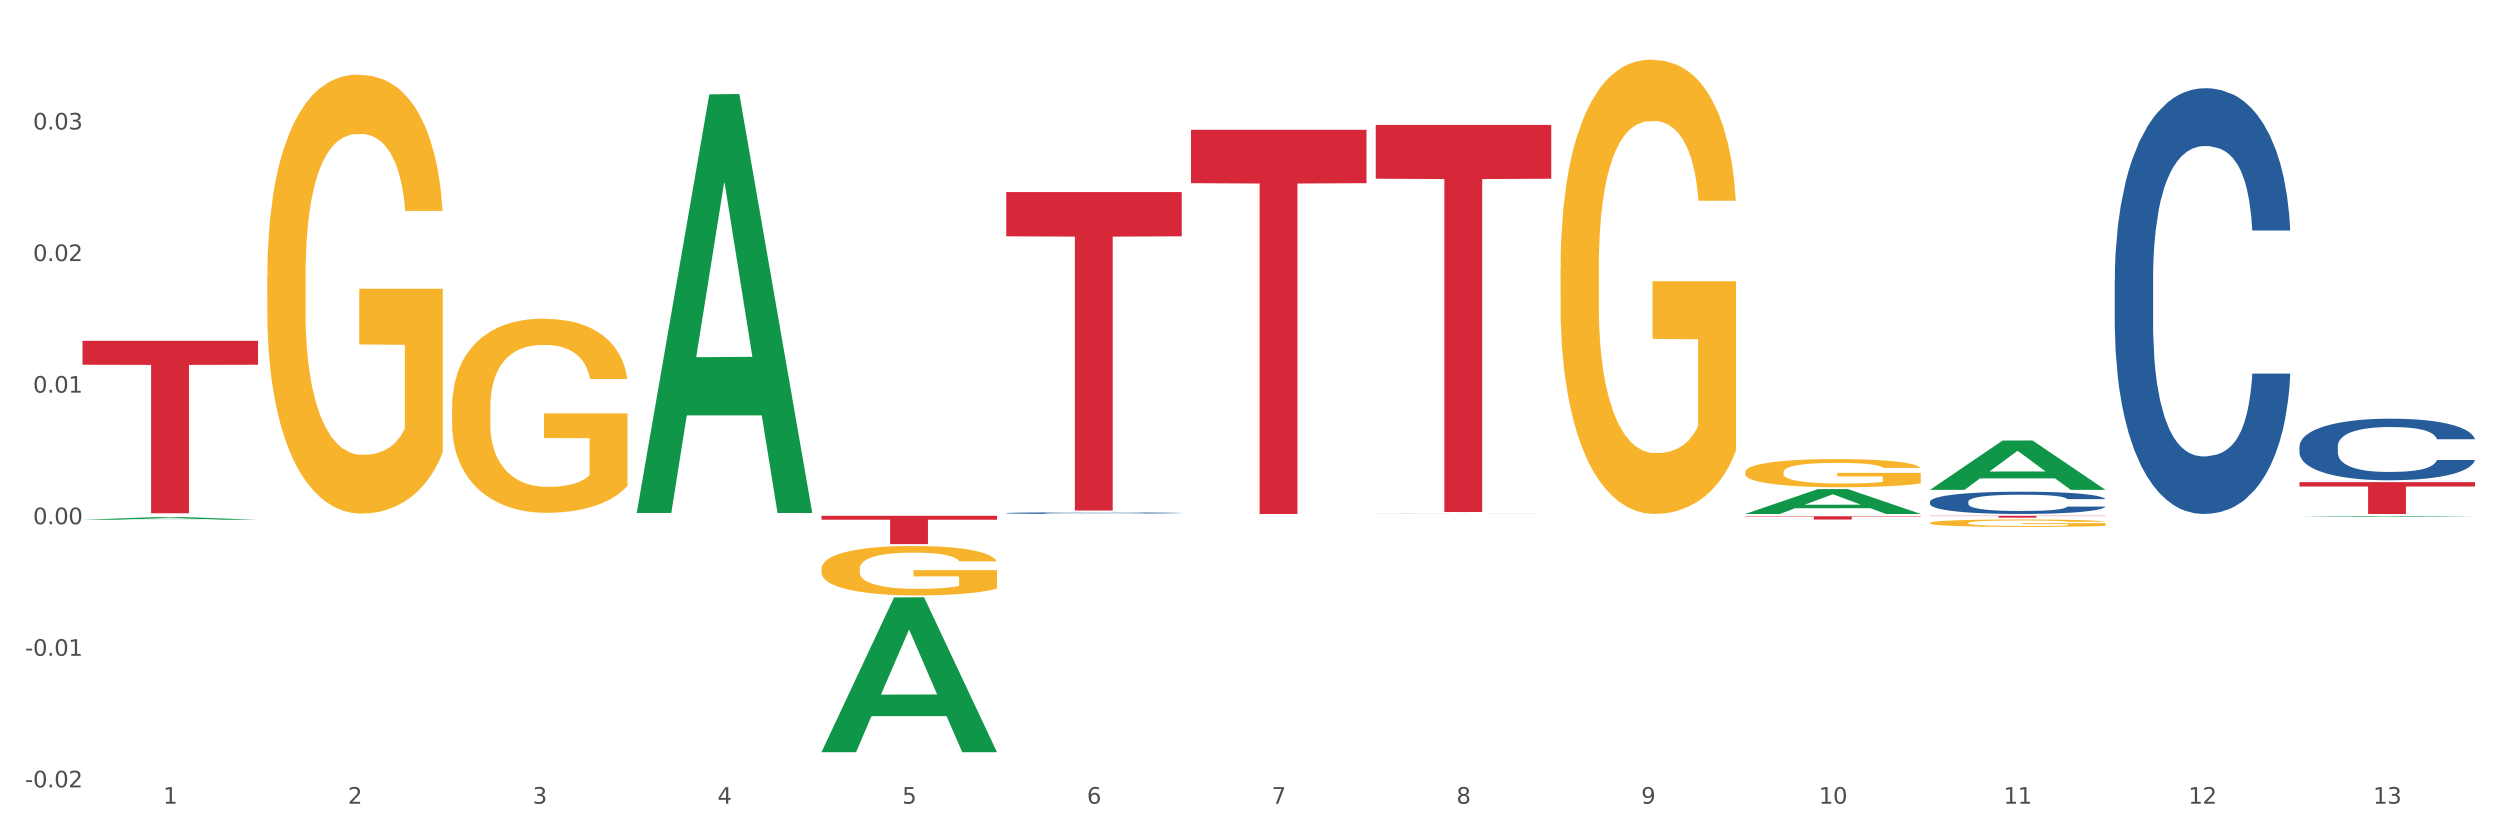 <?xml version="1.0" encoding="utf-8" standalone="no"?>
<!DOCTYPE svg PUBLIC "-//W3C//DTD SVG 1.1//EN"
  "http://www.w3.org/Graphics/SVG/1.1/DTD/svg11.dtd">
<svg xmlns:xlink="http://www.w3.org/1999/xlink" width="1080pt" height="360pt" viewBox="0 0 1080 360" xmlns="http://www.w3.org/2000/svg" version="1.1">
 <rect x="0" y="0" width="1080" height="360" fill="#333333" stroke="none"/>
 <defs>
  <style type="text/css">*{stroke-linejoin: round; stroke-linecap: butt}</style>
 </defs>
 <g id="figure_1">
  <g id="patch_1">
   <path d="M 0 360 
L 1080 360 
L 1080 0 
L 0 0 
z
" style="fill: #ffffff; stroke: #ffffff; stroke-linejoin: miter"/>
  </g>
  <g id="axes_1">
   <g id="matplotlib.axis_1">
    <g id="xtick_1">
     <g id="text_1">
      <!-- 1 -->
      <g style="fill: #4d4d4d" transform="translate(70.495 347.204) scale(0.096 -0.096)">
       <defs>
        <path id="DejaVuSans-31" d="M 794 531 
L 1825 531 
L 1825 4091 
L 703 3866 
L 703 4441 
L 1819 4666 
L 2450 4666 
L 2450 531 
L 3481 531 
L 3481 0 
L 794 0 
L 794 531 
z
" transform="scale(0.016)"/>
       </defs>
       <use xlink:href="#DejaVuSans-31"/>
      </g>
     </g>
    </g>
    <g id="xtick_2">
     <g id="text_2">
      <!-- 2 -->
      <g style="fill: #4d4d4d" transform="translate(150.307 347.204) scale(0.096 -0.096)">
       <defs>
        <path id="DejaVuSans-32" d="M 1228 531 
L 3431 531 
L 3431 0 
L 469 0 
L 469 531 
Q 828 903 1448 1529 
Q 2069 2156 2228 2338 
Q 2531 2678 2651 2914 
Q 2772 3150 2772 3378 
Q 2772 3750 2511 3984 
Q 2250 4219 1831 4219 
Q 1534 4219 1204 4116 
Q 875 4013 500 3803 
L 500 4441 
Q 881 4594 1212 4672 
Q 1544 4750 1819 4750 
Q 2544 4750 2975 4387 
Q 3406 4025 3406 3419 
Q 3406 3131 3298 2873 
Q 3191 2616 2906 2266 
Q 2828 2175 2409 1742 
Q 1991 1309 1228 531 
z
" transform="scale(0.016)"/>
       </defs>
       <use xlink:href="#DejaVuSans-32"/>
      </g>
     </g>
    </g>
    <g id="xtick_3">
     <g id="text_3">
      <!-- 3 -->
      <g style="fill: #4d4d4d" transform="translate(230.118 347.204) scale(0.096 -0.096)">
       <defs>
        <path id="DejaVuSans-33" d="M 2597 2516 
Q 3050 2419 3304 2112 
Q 3559 1806 3559 1356 
Q 3559 666 3084 287 
Q 2609 -91 1734 -91 
Q 1441 -91 1130 -33 
Q 819 25 488 141 
L 488 750 
Q 750 597 1062 519 
Q 1375 441 1716 441 
Q 2309 441 2620 675 
Q 2931 909 2931 1356 
Q 2931 1769 2642 2001 
Q 2353 2234 1838 2234 
L 1294 2234 
L 1294 2753 
L 1863 2753 
Q 2328 2753 2575 2939 
Q 2822 3125 2822 3475 
Q 2822 3834 2567 4026 
Q 2313 4219 1838 4219 
Q 1578 4219 1281 4162 
Q 984 4106 628 3988 
L 628 4550 
Q 988 4650 1302 4700 
Q 1616 4750 1894 4750 
Q 2613 4750 3031 4423 
Q 3450 4097 3450 3541 
Q 3450 3153 3228 2886 
Q 3006 2619 2597 2516 
z
" transform="scale(0.016)"/>
       </defs>
       <use xlink:href="#DejaVuSans-33"/>
      </g>
     </g>
    </g>
    <g id="xtick_4">
     <g id="text_4">
      <!-- 4 -->
      <g style="fill: #4d4d4d" transform="translate(309.93 347.204) scale(0.096 -0.096)">
       <defs>
        <path id="DejaVuSans-34" d="M 2419 4116 
L 825 1625 
L 2419 1625 
L 2419 4116 
z
M 2253 4666 
L 3047 4666 
L 3047 1625 
L 3713 1625 
L 3713 1100 
L 3047 1100 
L 3047 0 
L 2419 0 
L 2419 1100 
L 313 1100 
L 313 1709 
L 2253 4666 
z
" transform="scale(0.016)"/>
       </defs>
       <use xlink:href="#DejaVuSans-34"/>
      </g>
     </g>
    </g>
    <g id="xtick_5">
     <g id="text_5">
      <!-- 5 -->
      <g style="fill: #4d4d4d" transform="translate(389.742 347.204) scale(0.096 -0.096)">
       <defs>
        <path id="DejaVuSans-35" d="M 691 4666 
L 3169 4666 
L 3169 4134 
L 1269 4134 
L 1269 2991 
Q 1406 3038 1543 3061 
Q 1681 3084 1819 3084 
Q 2600 3084 3056 2656 
Q 3513 2228 3513 1497 
Q 3513 744 3044 326 
Q 2575 -91 1722 -91 
Q 1428 -91 1123 -41 
Q 819 9 494 109 
L 494 744 
Q 775 591 1075 516 
Q 1375 441 1709 441 
Q 2250 441 2565 725 
Q 2881 1009 2881 1497 
Q 2881 1984 2565 2268 
Q 2250 2553 1709 2553 
Q 1456 2553 1204 2497 
Q 953 2441 691 2322 
L 691 4666 
z
" transform="scale(0.016)"/>
       </defs>
       <use xlink:href="#DejaVuSans-35"/>
      </g>
     </g>
    </g>
    <g id="xtick_6">
     <g id="text_6">
      <!-- 6 -->
      <g style="fill: #4d4d4d" transform="translate(469.554 347.204) scale(0.096 -0.096)">
       <defs>
        <path id="DejaVuSans-36" d="M 2113 2584 
Q 1688 2584 1439 2293 
Q 1191 2003 1191 1497 
Q 1191 994 1439 701 
Q 1688 409 2113 409 
Q 2538 409 2786 701 
Q 3034 994 3034 1497 
Q 3034 2003 2786 2293 
Q 2538 2584 2113 2584 
z
M 3366 4563 
L 3366 3988 
Q 3128 4100 2886 4159 
Q 2644 4219 2406 4219 
Q 1781 4219 1451 3797 
Q 1122 3375 1075 2522 
Q 1259 2794 1537 2939 
Q 1816 3084 2150 3084 
Q 2853 3084 3261 2657 
Q 3669 2231 3669 1497 
Q 3669 778 3244 343 
Q 2819 -91 2113 -91 
Q 1303 -91 875 529 
Q 447 1150 447 2328 
Q 447 3434 972 4092 
Q 1497 4750 2381 4750 
Q 2619 4750 2861 4703 
Q 3103 4656 3366 4563 
z
" transform="scale(0.016)"/>
       </defs>
       <use xlink:href="#DejaVuSans-36"/>
      </g>
     </g>
    </g>
    <g id="xtick_7">
     <g id="text_7">
      <!-- 7 -->
      <g style="fill: #4d4d4d" transform="translate(549.365 347.204) scale(0.096 -0.096)">
       <defs>
        <path id="DejaVuSans-37" d="M 525 4666 
L 3525 4666 
L 3525 4397 
L 1831 0 
L 1172 0 
L 2766 4134 
L 525 4134 
L 525 4666 
z
" transform="scale(0.016)"/>
       </defs>
       <use xlink:href="#DejaVuSans-37"/>
      </g>
     </g>
    </g>
    <g id="xtick_8">
     <g id="text_8">
      <!-- 8 -->
      <g style="fill: #4d4d4d" transform="translate(629.177 347.204) scale(0.096 -0.096)">
       <defs>
        <path id="DejaVuSans-38" d="M 2034 2216 
Q 1584 2216 1326 1975 
Q 1069 1734 1069 1313 
Q 1069 891 1326 650 
Q 1584 409 2034 409 
Q 2484 409 2743 651 
Q 3003 894 3003 1313 
Q 3003 1734 2745 1975 
Q 2488 2216 2034 2216 
z
M 1403 2484 
Q 997 2584 770 2862 
Q 544 3141 544 3541 
Q 544 4100 942 4425 
Q 1341 4750 2034 4750 
Q 2731 4750 3128 4425 
Q 3525 4100 3525 3541 
Q 3525 3141 3298 2862 
Q 3072 2584 2669 2484 
Q 3125 2378 3379 2068 
Q 3634 1759 3634 1313 
Q 3634 634 3220 271 
Q 2806 -91 2034 -91 
Q 1263 -91 848 271 
Q 434 634 434 1313 
Q 434 1759 690 2068 
Q 947 2378 1403 2484 
z
M 1172 3481 
Q 1172 3119 1398 2916 
Q 1625 2713 2034 2713 
Q 2441 2713 2670 2916 
Q 2900 3119 2900 3481 
Q 2900 3844 2670 4047 
Q 2441 4250 2034 4250 
Q 1625 4250 1398 4047 
Q 1172 3844 1172 3481 
z
" transform="scale(0.016)"/>
       </defs>
       <use xlink:href="#DejaVuSans-38"/>
      </g>
     </g>
    </g>
    <g id="xtick_9">
     <g id="text_9">
      <!-- 9 -->
      <g style="fill: #4d4d4d" transform="translate(708.989 347.204) scale(0.096 -0.096)">
       <defs>
        <path id="DejaVuSans-39" d="M 703 97 
L 703 672 
Q 941 559 1184 500 
Q 1428 441 1663 441 
Q 2288 441 2617 861 
Q 2947 1281 2994 2138 
Q 2813 1869 2534 1725 
Q 2256 1581 1919 1581 
Q 1219 1581 811 2004 
Q 403 2428 403 3163 
Q 403 3881 828 4315 
Q 1253 4750 1959 4750 
Q 2769 4750 3195 4129 
Q 3622 3509 3622 2328 
Q 3622 1225 3098 567 
Q 2575 -91 1691 -91 
Q 1453 -91 1209 -44 
Q 966 3 703 97 
z
M 1959 2075 
Q 2384 2075 2632 2365 
Q 2881 2656 2881 3163 
Q 2881 3666 2632 3958 
Q 2384 4250 1959 4250 
Q 1534 4250 1286 3958 
Q 1038 3666 1038 3163 
Q 1038 2656 1286 2365 
Q 1534 2075 1959 2075 
z
" transform="scale(0.016)"/>
       </defs>
       <use xlink:href="#DejaVuSans-39"/>
      </g>
     </g>
    </g>
    <g id="xtick_10">
     <g id="text_10">
      <!-- 10 -->
      <g style="fill: #4d4d4d" transform="translate(785.746 347.204) scale(0.096 -0.096)">
       <defs>
        <path id="DejaVuSans-30" d="M 2034 4250 
Q 1547 4250 1301 3770 
Q 1056 3291 1056 2328 
Q 1056 1369 1301 889 
Q 1547 409 2034 409 
Q 2525 409 2770 889 
Q 3016 1369 3016 2328 
Q 3016 3291 2770 3770 
Q 2525 4250 2034 4250 
z
M 2034 4750 
Q 2819 4750 3233 4129 
Q 3647 3509 3647 2328 
Q 3647 1150 3233 529 
Q 2819 -91 2034 -91 
Q 1250 -91 836 529 
Q 422 1150 422 2328 
Q 422 3509 836 4129 
Q 1250 4750 2034 4750 
z
" transform="scale(0.016)"/>
       </defs>
       <use xlink:href="#DejaVuSans-31"/>
       <use xlink:href="#DejaVuSans-30" transform="translate(63.623 0)"/>
      </g>
     </g>
    </g>
    <g id="xtick_11">
     <g id="text_11">
      <!-- 11 -->
      <g style="fill: #4d4d4d" transform="translate(865.558 347.204) scale(0.096 -0.096)">
       <use xlink:href="#DejaVuSans-31"/>
       <use xlink:href="#DejaVuSans-31" transform="translate(63.623 0)"/>
      </g>
     </g>
    </g>
    <g id="xtick_12">
     <g id="text_12">
      <!-- 12 -->
      <g style="fill: #4d4d4d" transform="translate(945.37 347.204) scale(0.096 -0.096)">
       <use xlink:href="#DejaVuSans-31"/>
       <use xlink:href="#DejaVuSans-32" transform="translate(63.623 0)"/>
      </g>
     </g>
    </g>
    <g id="xtick_13">
     <g id="text_13">
      <!-- 13 -->
      <g style="fill: #4d4d4d" transform="translate(1025.181 347.204) scale(0.096 -0.096)">
       <use xlink:href="#DejaVuSans-31"/>
       <use xlink:href="#DejaVuSans-33" transform="translate(63.623 0)"/>
      </g>
     </g>
    </g>
    <g id="xtick_14"/>
    <g id="xtick_15"/>
    <g id="xtick_16"/>
    <g id="xtick_17"/>
    <g id="xtick_18"/>
    <g id="xtick_19"/>
    <g id="xtick_20"/>
    <g id="xtick_21"/>
    <g id="xtick_22"/>
    <g id="xtick_23"/>
    <g id="xtick_24"/>
    <g id="xtick_25"/>
   </g>
   <g id="matplotlib.axis_2">
    <g id="ytick_1">
     <g id="text_14">
      <!-- -0.02 -->
      <g style="fill: #4d4d4d" transform="translate(10.8 340.149) scale(0.096 -0.096)">
       <defs>
        <path id="DejaVuSans-2d" d="M 313 2009 
L 1997 2009 
L 1997 1497 
L 313 1497 
L 313 2009 
z
" transform="scale(0.016)"/>
        <path id="DejaVuSans-2e" d="M 684 794 
L 1344 794 
L 1344 0 
L 684 0 
L 684 794 
z
" transform="scale(0.016)"/>
       </defs>
       <use xlink:href="#DejaVuSans-2d"/>
       <use xlink:href="#DejaVuSans-30" transform="translate(36.084 0)"/>
       <use xlink:href="#DejaVuSans-2e" transform="translate(99.707 0)"/>
       <use xlink:href="#DejaVuSans-30" transform="translate(131.494 0)"/>
       <use xlink:href="#DejaVuSans-32" transform="translate(195.117 0)"/>
      </g>
     </g>
    </g>
    <g id="ytick_2">
     <g id="text_15">
      <!-- -0.01 -->
      <g style="fill: #4d4d4d" transform="translate(10.8 283.309) scale(0.096 -0.096)">
       <use xlink:href="#DejaVuSans-2d"/>
       <use xlink:href="#DejaVuSans-30" transform="translate(36.084 0)"/>
       <use xlink:href="#DejaVuSans-2e" transform="translate(99.707 0)"/>
       <use xlink:href="#DejaVuSans-30" transform="translate(131.494 0)"/>
       <use xlink:href="#DejaVuSans-31" transform="translate(195.117 0)"/>
      </g>
     </g>
    </g>
    <g id="ytick_3">
     <g id="text_16">
      <!-- 0.00 -->
      <g style="fill: #4d4d4d" transform="translate(14.264 226.469) scale(0.096 -0.096)">
       <use xlink:href="#DejaVuSans-30"/>
       <use xlink:href="#DejaVuSans-2e" transform="translate(63.623 0)"/>
       <use xlink:href="#DejaVuSans-30" transform="translate(95.41 0)"/>
       <use xlink:href="#DejaVuSans-30" transform="translate(159.033 0)"/>
      </g>
     </g>
    </g>
    <g id="ytick_4">
     <g id="text_17">
      <!-- 0.01 -->
      <g style="fill: #4d4d4d" transform="translate(14.264 169.629) scale(0.096 -0.096)">
       <use xlink:href="#DejaVuSans-30"/>
       <use xlink:href="#DejaVuSans-2e" transform="translate(63.623 0)"/>
       <use xlink:href="#DejaVuSans-30" transform="translate(95.41 0)"/>
       <use xlink:href="#DejaVuSans-31" transform="translate(159.033 0)"/>
      </g>
     </g>
    </g>
    <g id="ytick_5">
     <g id="text_18">
      <!-- 0.02 -->
      <g style="fill: #4d4d4d" transform="translate(14.264 112.789) scale(0.096 -0.096)">
       <use xlink:href="#DejaVuSans-30"/>
       <use xlink:href="#DejaVuSans-2e" transform="translate(63.623 0)"/>
       <use xlink:href="#DejaVuSans-30" transform="translate(95.41 0)"/>
       <use xlink:href="#DejaVuSans-32" transform="translate(159.033 0)"/>
      </g>
     </g>
    </g>
    <g id="ytick_6">
     <g id="text_19">
      <!-- 0.03 -->
      <g style="fill: #4d4d4d" transform="translate(14.264 55.949) scale(0.096 -0.096)">
       <use xlink:href="#DejaVuSans-30"/>
       <use xlink:href="#DejaVuSans-2e" transform="translate(63.623 0)"/>
       <use xlink:href="#DejaVuSans-30" transform="translate(95.41 0)"/>
       <use xlink:href="#DejaVuSans-33" transform="translate(159.033 0)"/>
      </g>
     </g>
    </g>
    <g id="ytick_7"/>
    <g id="ytick_8"/>
    <g id="ytick_9"/>
    <g id="ytick_10"/>
    <g id="ytick_11"/>
    <g id="ytick_12"/>
   </g>
   <g id="PolyCollection_1">
    <path d="M 35.639 224.535 
L 35.717 224.534 
L 66.983 223.4 
L 79.959 223.399 
L 111.46 224.537 
L 96.452 224.537 
L 89.651 224.272 
L 57.369 224.272 
L 57.134 224.276 
L 50.568 224.537 
L 35.639 224.537 
L 35.639 224.535 
L 61.433 224.114 
L 85.587 224.113 
L 73.627 223.641 
L 73.471 223.639 
L 73.315 223.642 
L 61.355 224.113 
L 61.433 224.114 
L 35.639 224.535 
z
" clip-path="url(#p8e527bc93d)" style="fill: #109648"/>
    <path d="M 594.32 221.997 
L 594.41 221.997 
L 594.41 221.995 
L 594.679 221.993 
L 595.665 221.988 
L 596.919 221.985 
L 599.07 221.981 
L 600.236 221.98 
L 601.759 221.978 
L 604.896 221.975 
L 608.481 221.973 
L 610.99 221.971 
L 612.872 221.97 
L 617.085 221.969 
L 619.504 221.968 
L 622.014 221.968 
L 624.165 221.967 
L 627.75 221.967 
L 630.618 221.967 
L 633.934 221.967 
L 636.712 221.967 
L 640.387 221.967 
L 645.764 221.968 
L 647.825 221.968 
L 650.604 221.969 
L 653.472 221.97 
L 655.802 221.971 
L 658.491 221.972 
L 661.269 221.974 
L 663.958 221.976 
L 665.84 221.978 
L 667.363 221.981 
L 668.708 221.983 
L 669.693 221.986 
L 670.142 221.989 
L 653.74 221.989 
L 653.292 221.987 
L 652.396 221.984 
L 651.5 221.983 
L 650.514 221.981 
L 648.99 221.98 
L 647.646 221.979 
L 645.406 221.978 
L 643.344 221.977 
L 641.641 221.976 
L 639.58 221.976 
L 635.189 221.976 
L 632.052 221.976 
L 630.08 221.976 
L 627.66 221.976 
L 625.599 221.977 
L 623.179 221.977 
L 621.297 221.978 
L 619.415 221.979 
L 618.339 221.98 
L 616.726 221.981 
L 615.651 221.982 
L 614.217 221.984 
L 613.41 221.986 
L 611.976 221.989 
L 611.349 221.992 
L 611.08 221.993 
L 610.901 221.995 
L 610.901 222.005 
L 611.438 222.009 
L 611.887 222.011 
L 612.603 222.013 
L 613.948 222.016 
L 615.92 222.018 
L 617.981 222.02 
L 619.684 222.021 
L 621.297 222.022 
L 622.91 222.023 
L 624.882 222.024 
L 626.495 222.024 
L 628.915 222.024 
L 631.783 222.024 
L 634.023 222.024 
L 638.594 222.024 
L 640.656 222.024 
L 642.627 222.023 
L 644.778 222.023 
L 646.481 222.022 
L 647.467 222.021 
L 649.08 222.02 
L 650.335 222.019 
L 651.41 222.018 
L 652.127 222.016 
L 652.934 222.015 
L 653.561 222.013 
L 653.74 222.011 
L 670.142 222.011 
L 669.783 222.014 
L 669.156 222.016 
L 667.901 222.019 
L 666.915 222.02 
L 665.391 222.022 
L 663.778 222.024 
L 661.538 222.026 
L 659.476 222.027 
L 657.325 222.029 
L 654.995 222.03 
L 650.783 222.031 
L 649.259 222.032 
L 646.033 222.032 
L 643.523 222.033 
L 639.849 222.033 
L 636.085 222.033 
L 632.141 222.034 
L 628.646 222.033 
L 624.792 222.033 
L 622.372 222.033 
L 619.684 222.032 
L 616.547 222.031 
L 613.589 222.03 
L 610.811 222.029 
L 608.212 222.028 
L 605.792 222.026 
L 602.655 222.023 
L 600.325 222.021 
L 598.622 222.018 
L 597.457 222.016 
L 596.292 222.014 
L 595.665 222.012 
L 594.679 222.008 
L 594.32 222.004 
L 594.32 221.997 
z
" clip-path="url(#p8e527bc93d)" style="fill: #255c99"/>
    <path d="M 594.32 53.969 
L 670.142 53.969 
L 670.142 77.205 
L 640.316 77.362 
L 640.316 221.178 
L 623.966 221.178 
L 623.966 77.362 
L 594.32 77.205 
L 594.32 54.126 
L 594.32 53.969 
z
" clip-path="url(#p8e527bc93d)" style="fill: #d62839"/>
    <path d="M 514.509 56.065 
L 590.33 56.065 
L 590.33 79.129 
L 560.504 79.285 
L 560.504 222.034 
L 544.154 222.034 
L 544.154 79.285 
L 514.509 79.129 
L 514.509 56.221 
L 514.509 56.065 
z
" clip-path="url(#p8e527bc93d)" style="fill: #d62839"/>
    <path d="M 434.697 82.964 
L 510.518 82.964 
L 510.518 102.083 
L 480.693 102.212 
L 480.693 220.54 
L 464.343 220.54 
L 464.343 102.212 
L 434.697 102.083 
L 434.697 83.093 
L 434.697 82.964 
z
" clip-path="url(#p8e527bc93d)" style="fill: #d62839"/>
    <path d="M 354.885 222.822 
L 430.706 222.822 
L 430.706 224.525 
L 400.881 224.536 
L 400.881 235.077 
L 384.531 235.077 
L 384.531 224.536 
L 354.885 224.525 
L 354.885 222.833 
L 354.885 222.822 
z
" clip-path="url(#p8e527bc93d)" style="fill: #d62839"/>
    <path d="M 35.639 147.217 
L 111.46 147.217 
L 111.46 157.571 
L 81.634 157.641 
L 81.634 221.724 
L 65.284 221.724 
L 65.284 157.641 
L 35.639 157.571 
L 35.639 147.287 
L 35.639 147.217 
z
" clip-path="url(#p8e527bc93d)" style="fill: #d62839"/>
    <path d="M 833.755 225.902 
L 833.845 225.899 
L 833.845 225.794 
L 834.024 225.703 
L 834.919 225.483 
L 836.262 225.301 
L 837.247 225.205 
L 838.231 225.126 
L 839.395 225.046 
L 840.827 224.964 
L 843.423 224.844 
L 845.035 224.783 
L 847.004 224.718 
L 850.585 224.625 
L 853.181 224.572 
L 855.866 224.528 
L 860.253 224.475 
L 863.117 224.452 
L 866.161 224.434 
L 869.831 224.422 
L 872.606 224.419 
L 878.693 224.428 
L 883.885 224.455 
L 886.392 224.475 
L 889.614 224.51 
L 891.315 224.534 
L 894.09 224.581 
L 896.955 224.642 
L 898.924 224.695 
L 901.878 224.795 
L 904.116 224.894 
L 906.175 225.017 
L 907.249 225.102 
L 908.055 225.181 
L 908.771 225.272 
L 909.487 225.416 
L 893.374 225.416 
L 892.747 225.313 
L 891.763 225.216 
L 890.33 225.123 
L 889.077 225.064 
L 886.929 224.991 
L 884.959 224.944 
L 882.9 224.909 
L 880.394 224.879 
L 878.425 224.865 
L 875.65 224.853 
L 870.189 224.856 
L 866.519 224.879 
L 864.012 224.909 
L 862.401 224.935 
L 860.969 224.964 
L 859.357 225.005 
L 857.478 225.067 
L 856.135 225.123 
L 854.792 225.193 
L 853.718 225.263 
L 852.733 225.345 
L 851.927 225.433 
L 851.301 225.524 
L 850.764 225.635 
L 850.316 225.82 
L 850.316 226.221 
L 850.495 226.312 
L 850.943 226.432 
L 851.48 226.523 
L 852.375 226.631 
L 853.181 226.705 
L 854.703 226.81 
L 856.403 226.898 
L 857.746 226.954 
L 859.089 227.001 
L 861.416 227.065 
L 864.012 227.118 
L 866.25 227.15 
L 869.294 227.179 
L 871.353 227.191 
L 873.143 227.197 
L 877.529 227.197 
L 880.663 227.188 
L 884.154 227.168 
L 886.839 227.141 
L 889.077 227.109 
L 891.584 227.056 
L 893.195 227.006 
L 893.195 226.394 
L 873.501 226.391 
L 873.501 225.984 
L 909.577 225.984 
L 909.577 227.179 
L 908.055 227.241 
L 906.354 227.297 
L 904.564 227.346 
L 901.878 227.408 
L 898.655 227.466 
L 895.791 227.507 
L 892.747 227.543 
L 889.167 227.575 
L 884.512 227.604 
L 881.647 227.616 
L 878.067 227.625 
L 873.859 227.628 
L 870.189 227.622 
L 866.608 227.607 
L 862.849 227.581 
L 859.178 227.543 
L 856.403 227.505 
L 853.628 227.458 
L 850.674 227.396 
L 848.347 227.338 
L 846.556 227.285 
L 844.587 227.217 
L 842.439 227.13 
L 840.827 227.05 
L 839.395 226.968 
L 837.873 226.863 
L 836.799 226.772 
L 835.725 226.658 
L 835.098 226.573 
L 834.382 226.441 
L 833.845 226.256 
L 833.755 225.902 
z
" clip-path="url(#p8e527bc93d)" style="fill: #f7b32b"/>
    <path d="M 753.944 203.954 
L 754.033 203.942 
L 754.033 203.543 
L 754.212 203.198 
L 755.108 202.365 
L 756.45 201.677 
L 757.435 201.31 
L 758.42 201.01 
L 759.583 200.71 
L 761.016 200.399 
L 763.612 199.944 
L 765.223 199.711 
L 767.192 199.466 
L 770.773 199.111 
L 773.369 198.911 
L 776.055 198.745 
L 780.441 198.545 
L 783.305 198.456 
L 786.349 198.389 
L 790.019 198.345 
L 792.794 198.334 
L 798.881 198.367 
L 804.073 198.467 
L 806.58 198.545 
L 809.803 198.678 
L 811.503 198.767 
L 814.278 198.944 
L 817.143 199.178 
L 819.112 199.378 
L 822.066 199.755 
L 824.304 200.133 
L 826.363 200.599 
L 827.437 200.921 
L 828.243 201.221 
L 828.959 201.566 
L 829.675 202.11 
L 813.562 202.11 
L 812.936 201.721 
L 811.951 201.355 
L 810.519 200.999 
L 809.265 200.777 
L 807.117 200.499 
L 805.148 200.322 
L 803.089 200.188 
L 800.582 200.077 
L 798.613 200.022 
L 795.838 199.977 
L 790.377 199.988 
L 786.707 200.077 
L 784.201 200.188 
L 782.589 200.288 
L 781.157 200.399 
L 779.546 200.555 
L 777.666 200.788 
L 776.323 200.999 
L 774.98 201.266 
L 773.906 201.532 
L 772.921 201.843 
L 772.116 202.176 
L 771.489 202.521 
L 770.952 202.943 
L 770.504 203.643 
L 770.504 205.164 
L 770.684 205.508 
L 771.131 205.964 
L 771.668 206.308 
L 772.563 206.719 
L 773.369 206.997 
L 774.891 207.397 
L 776.592 207.73 
L 777.934 207.941 
L 779.277 208.118 
L 781.605 208.363 
L 784.201 208.563 
L 786.439 208.685 
L 789.482 208.796 
L 791.541 208.84 
L 793.331 208.863 
L 797.718 208.863 
L 800.851 208.829 
L 804.342 208.752 
L 807.028 208.652 
L 809.265 208.529 
L 811.772 208.329 
L 813.383 208.141 
L 813.383 205.819 
L 793.689 205.808 
L 793.689 204.265 
L 829.765 204.265 
L 829.765 208.796 
L 828.243 209.029 
L 826.542 209.24 
L 824.752 209.429 
L 822.066 209.662 
L 818.844 209.884 
L 815.979 210.04 
L 812.936 210.173 
L 809.355 210.295 
L 804.7 210.406 
L 801.836 210.451 
L 798.255 210.484 
L 794.048 210.495 
L 790.377 210.473 
L 786.797 210.418 
L 783.037 210.318 
L 779.367 210.173 
L 776.592 210.029 
L 773.817 209.851 
L 770.863 209.618 
L 768.535 209.396 
L 766.745 209.196 
L 764.775 208.94 
L 762.627 208.607 
L 761.016 208.307 
L 759.583 207.996 
L 758.062 207.596 
L 756.987 207.252 
L 755.913 206.819 
L 755.287 206.497 
L 754.57 205.997 
L 754.033 205.297 
L 753.944 203.954 
z
" clip-path="url(#p8e527bc93d)" style="fill: #f7b32b"/>
    <path d="M 674.132 116.458 
L 674.222 116.279 
L 674.222 109.826 
L 674.401 104.269 
L 675.296 90.826 
L 676.639 79.712 
L 677.623 73.797 
L 678.608 68.958 
L 679.772 64.118 
L 681.204 59.099 
L 683.8 51.75 
L 685.411 47.986 
L 687.381 44.043 
L 690.961 38.307 
L 693.557 35.08 
L 696.243 32.392 
L 700.629 29.165 
L 703.494 27.731 
L 706.537 26.656 
L 710.208 25.939 
L 712.983 25.759 
L 719.07 26.297 
L 724.262 27.91 
L 726.768 29.165 
L 729.991 31.316 
L 731.692 32.75 
L 734.467 35.618 
L 737.331 39.382 
L 739.301 42.609 
L 742.255 48.703 
L 744.493 54.797 
L 746.552 62.326 
L 747.626 67.524 
L 748.431 72.363 
L 749.148 77.92 
L 749.864 86.703 
L 733.751 86.703 
L 733.124 80.429 
L 732.139 74.514 
L 730.707 68.778 
L 729.454 65.194 
L 727.305 60.712 
L 725.336 57.844 
L 723.277 55.694 
L 720.771 53.901 
L 718.801 53.005 
L 716.026 52.288 
L 710.566 52.467 
L 706.895 53.901 
L 704.389 55.694 
L 702.778 57.307 
L 701.345 59.099 
L 699.734 61.609 
L 697.854 65.373 
L 696.511 68.778 
L 695.169 73.08 
L 694.094 77.382 
L 693.11 82.401 
L 692.304 87.779 
L 691.677 93.335 
L 691.14 100.146 
L 690.693 111.439 
L 690.693 135.996 
L 690.872 141.552 
L 691.319 148.901 
L 691.857 154.458 
L 692.752 161.09 
L 693.557 165.571 
L 695.079 172.024 
L 696.78 177.401 
L 698.123 180.807 
L 699.465 183.675 
L 701.793 187.618 
L 704.389 190.845 
L 706.627 192.816 
L 709.67 194.609 
L 711.729 195.326 
L 713.52 195.684 
L 717.906 195.684 
L 721.039 195.147 
L 724.53 193.892 
L 727.216 192.279 
L 729.454 190.307 
L 731.96 187.081 
L 733.572 184.033 
L 733.572 146.571 
L 713.878 146.392 
L 713.878 121.477 
L 749.953 121.477 
L 749.953 194.609 
L 748.431 198.373 
L 746.731 201.779 
L 744.94 204.826 
L 742.255 208.59 
L 739.032 212.175 
L 736.168 214.684 
L 733.124 216.835 
L 729.543 218.807 
L 724.888 220.6 
L 722.024 221.317 
L 718.443 221.854 
L 714.236 222.034 
L 710.566 221.675 
L 706.985 220.779 
L 703.225 219.166 
L 699.555 216.835 
L 696.78 214.505 
L 694.005 211.637 
L 691.051 207.873 
L 688.723 204.288 
L 686.933 201.062 
L 684.964 196.939 
L 682.815 191.562 
L 681.204 186.722 
L 679.772 181.703 
L 678.25 175.25 
L 677.176 169.694 
L 676.101 162.703 
L 675.475 157.505 
L 674.759 149.439 
L 674.222 138.147 
L 674.132 116.458 
z
" clip-path="url(#p8e527bc93d)" style="fill: #f7b32b"/>
    <path d="M 354.885 245.74 
L 354.975 245.721 
L 354.975 245.018 
L 355.154 244.413 
L 356.049 242.95 
L 357.392 241.74 
L 358.376 241.096 
L 359.361 240.569 
L 360.525 240.042 
L 361.957 239.495 
L 364.553 238.695 
L 366.164 238.285 
L 368.134 237.856 
L 371.715 237.231 
L 374.311 236.88 
L 376.996 236.587 
L 381.382 236.236 
L 384.247 236.08 
L 387.291 235.963 
L 390.961 235.885 
L 393.736 235.865 
L 399.823 235.924 
L 405.015 236.1 
L 407.521 236.236 
L 410.744 236.47 
L 412.445 236.626 
L 415.22 236.939 
L 418.084 237.349 
L 420.054 237.7 
L 423.008 238.363 
L 425.246 239.027 
L 427.305 239.847 
L 428.379 240.413 
L 429.185 240.939 
L 429.901 241.544 
L 430.617 242.501 
L 414.504 242.501 
L 413.877 241.818 
L 412.892 241.174 
L 411.46 240.549 
L 410.207 240.159 
L 408.059 239.671 
L 406.089 239.359 
L 404.03 239.124 
L 401.524 238.929 
L 399.554 238.832 
L 396.779 238.754 
L 391.319 238.773 
L 387.649 238.929 
L 385.142 239.124 
L 383.531 239.3 
L 382.099 239.495 
L 380.487 239.769 
L 378.607 240.178 
L 377.265 240.549 
L 375.922 241.018 
L 374.848 241.486 
L 373.863 242.032 
L 373.057 242.618 
L 372.431 243.223 
L 371.894 243.964 
L 371.446 245.194 
L 371.446 247.868 
L 371.625 248.473 
L 372.073 249.273 
L 372.61 249.878 
L 373.505 250.6 
L 374.311 251.088 
L 375.832 251.79 
L 377.533 252.376 
L 378.876 252.747 
L 380.219 253.059 
L 382.546 253.488 
L 385.142 253.84 
L 387.38 254.054 
L 390.424 254.249 
L 392.483 254.327 
L 394.273 254.366 
L 398.659 254.366 
L 401.792 254.308 
L 405.284 254.171 
L 407.969 253.996 
L 410.207 253.781 
L 412.713 253.43 
L 414.325 253.098 
L 414.325 249.019 
L 394.631 249 
L 394.631 246.287 
L 430.706 246.287 
L 430.706 254.249 
L 429.185 254.659 
L 427.484 255.03 
L 425.693 255.362 
L 423.008 255.772 
L 419.785 256.162 
L 416.921 256.435 
L 413.877 256.669 
L 410.296 256.884 
L 405.642 257.079 
L 402.777 257.157 
L 399.196 257.216 
L 394.989 257.235 
L 391.319 257.196 
L 387.738 257.099 
L 383.978 256.923 
L 380.308 256.669 
L 377.533 256.416 
L 374.758 256.103 
L 371.804 255.694 
L 369.477 255.303 
L 367.686 254.952 
L 365.717 254.503 
L 363.568 253.918 
L 361.957 253.391 
L 360.525 252.844 
L 359.003 252.142 
L 357.929 251.537 
L 356.855 250.776 
L 356.228 250.21 
L 355.512 249.331 
L 354.975 248.102 
L 354.885 245.74 
z
" clip-path="url(#p8e527bc93d)" style="fill: #f7b32b"/>
    <path d="M 195.262 176.443 
L 195.351 176.367 
L 195.351 173.61 
L 195.53 171.236 
L 196.426 165.492 
L 197.768 160.744 
L 198.753 158.217 
L 199.738 156.149 
L 200.901 154.081 
L 202.334 151.937 
L 204.93 148.797 
L 206.541 147.189 
L 208.51 145.504 
L 212.091 143.053 
L 214.687 141.675 
L 217.373 140.526 
L 221.759 139.147 
L 224.624 138.535 
L 227.667 138.075 
L 231.337 137.769 
L 234.112 137.692 
L 240.2 137.922 
L 245.392 138.611 
L 247.898 139.147 
L 251.121 140.066 
L 252.821 140.679 
L 255.597 141.904 
L 258.461 143.513 
L 260.43 144.891 
L 263.385 147.495 
L 265.622 150.099 
L 267.681 153.315 
L 268.756 155.536 
L 269.561 157.604 
L 270.277 159.978 
L 270.993 163.731 
L 254.88 163.731 
L 254.254 161.05 
L 253.269 158.523 
L 251.837 156.072 
L 250.584 154.541 
L 248.435 152.626 
L 246.466 151.401 
L 244.407 150.482 
L 241.9 149.716 
L 239.931 149.333 
L 237.156 149.027 
L 231.695 149.103 
L 228.025 149.716 
L 225.519 150.482 
L 223.907 151.171 
L 222.475 151.937 
L 220.864 153.009 
L 218.984 154.617 
L 217.641 156.072 
L 216.298 157.91 
L 215.224 159.748 
L 214.24 161.893 
L 213.434 164.19 
L 212.807 166.564 
L 212.27 169.474 
L 211.823 174.299 
L 211.823 184.791 
L 212.002 187.165 
L 212.449 190.305 
L 212.986 192.679 
L 213.881 195.512 
L 214.687 197.427 
L 216.209 200.184 
L 217.91 202.481 
L 219.253 203.936 
L 220.595 205.162 
L 222.923 206.847 
L 225.519 208.225 
L 227.757 209.068 
L 230.8 209.833 
L 232.859 210.14 
L 234.649 210.293 
L 239.036 210.293 
L 242.169 210.063 
L 245.66 209.527 
L 248.346 208.838 
L 250.584 207.995 
L 253.09 206.617 
L 254.701 205.315 
L 254.701 189.309 
L 235.008 189.233 
L 235.008 178.588 
L 271.083 178.588 
L 271.083 209.833 
L 269.561 211.442 
L 267.86 212.897 
L 266.07 214.199 
L 263.385 215.807 
L 260.162 217.338 
L 257.297 218.411 
L 254.254 219.33 
L 250.673 220.172 
L 246.018 220.938 
L 243.154 221.244 
L 239.573 221.474 
L 235.366 221.551 
L 231.695 221.397 
L 228.115 221.014 
L 224.355 220.325 
L 220.685 219.33 
L 217.91 218.334 
L 215.135 217.109 
L 212.181 215.5 
L 209.853 213.969 
L 208.063 212.59 
L 206.093 210.829 
L 203.945 208.531 
L 202.334 206.464 
L 200.901 204.319 
L 199.38 201.562 
L 198.305 199.188 
L 197.231 196.202 
L 196.605 193.981 
L 195.889 190.535 
L 195.351 185.71 
L 195.262 176.443 
z
" clip-path="url(#p8e527bc93d)" style="fill: #f7b32b"/>
    <path d="M 115.45 119.871 
L 115.54 119.697 
L 115.54 113.462 
L 115.719 108.093 
L 116.614 95.103 
L 117.957 84.365 
L 118.941 78.649 
L 119.926 73.973 
L 121.09 69.297 
L 122.522 64.447 
L 125.118 57.346 
L 126.729 53.709 
L 128.699 49.898 
L 132.279 44.356 
L 134.875 41.238 
L 137.561 38.64 
L 141.947 35.523 
L 144.812 34.137 
L 147.855 33.098 
L 151.526 32.405 
L 154.301 32.232 
L 160.388 32.752 
L 165.58 34.31 
L 168.086 35.523 
L 171.309 37.601 
L 173.01 38.987 
L 175.785 41.758 
L 178.649 45.395 
L 180.619 48.513 
L 183.573 54.401 
L 185.811 60.29 
L 187.87 67.565 
L 188.944 72.587 
L 189.75 77.264 
L 190.466 82.633 
L 191.182 91.12 
L 175.069 91.12 
L 174.442 85.058 
L 173.457 79.342 
L 172.025 73.8 
L 170.772 70.336 
L 168.623 66.006 
L 166.654 63.235 
L 164.595 61.156 
L 162.089 59.424 
L 160.119 58.558 
L 157.344 57.865 
L 151.884 58.039 
L 148.214 59.424 
L 145.707 61.156 
L 144.096 62.715 
L 142.663 64.447 
L 141.052 66.872 
L 139.172 70.509 
L 137.83 73.8 
L 136.487 77.956 
L 135.413 82.113 
L 134.428 86.963 
L 133.622 92.159 
L 132.996 97.528 
L 132.458 104.109 
L 132.011 115.021 
L 132.011 138.749 
L 132.19 144.118 
L 132.638 151.219 
L 133.175 156.589 
L 134.07 162.997 
L 134.875 167.327 
L 136.397 173.562 
L 138.098 178.758 
L 139.441 182.049 
L 140.784 184.82 
L 143.111 188.63 
L 145.707 191.748 
L 147.945 193.653 
L 150.989 195.385 
L 153.047 196.078 
L 154.838 196.424 
L 159.224 196.424 
L 162.357 195.905 
L 165.848 194.692 
L 168.534 193.134 
L 170.772 191.228 
L 173.278 188.111 
L 174.89 185.166 
L 174.89 148.968 
L 155.196 148.795 
L 155.196 124.72 
L 191.271 124.72 
L 191.271 195.385 
L 189.75 199.022 
L 188.049 202.313 
L 186.258 205.257 
L 183.573 208.895 
L 180.35 212.359 
L 177.486 214.783 
L 174.442 216.862 
L 170.861 218.767 
L 166.206 220.499 
L 163.342 221.192 
L 159.761 221.711 
L 155.554 221.884 
L 151.884 221.538 
L 148.303 220.672 
L 144.543 219.113 
L 140.873 216.862 
L 138.098 214.61 
L 135.323 211.839 
L 132.369 208.202 
L 130.042 204.738 
L 128.251 201.62 
L 126.282 197.637 
L 124.133 192.441 
L 122.522 187.764 
L 121.09 182.915 
L 119.568 176.68 
L 118.494 171.31 
L 117.42 164.556 
L 116.793 159.533 
L 116.077 151.739 
L 115.54 140.828 
L 115.45 119.871 
z
" clip-path="url(#p8e527bc93d)" style="fill: #f7b32b"/>
    <path d="M 993.379 192.828 
L 993.469 192.804 
L 993.469 192.123 
L 993.737 191.2 
L 994.723 189.499 
L 995.978 188.211 
L 998.129 186.705 
L 999.294 186.073 
L 1000.818 185.368 
L 1003.954 184.226 
L 1007.539 183.254 
L 1010.049 182.72 
L 1011.931 182.379 
L 1016.143 181.772 
L 1018.563 181.505 
L 1021.072 181.286 
L 1023.223 181.14 
L 1026.808 180.97 
L 1029.676 180.897 
L 1032.992 180.873 
L 1035.771 180.897 
L 1039.445 180.994 
L 1044.823 181.286 
L 1046.884 181.456 
L 1049.662 181.748 
L 1052.53 182.137 
L 1054.86 182.525 
L 1057.549 183.084 
L 1060.327 183.813 
L 1063.016 184.736 
L 1064.898 185.587 
L 1066.422 186.486 
L 1067.766 187.579 
L 1068.752 188.77 
L 1069.2 189.766 
L 1052.799 189.766 
L 1052.351 188.867 
L 1051.455 187.895 
L 1050.558 187.239 
L 1049.573 186.705 
L 1048.049 186.097 
L 1046.705 185.708 
L 1044.464 185.247 
L 1042.403 184.955 
L 1040.7 184.785 
L 1038.639 184.639 
L 1034.247 184.493 
L 1031.11 184.493 
L 1029.138 184.542 
L 1026.719 184.664 
L 1024.657 184.834 
L 1022.238 185.125 
L 1020.355 185.441 
L 1018.473 185.854 
L 1017.398 186.146 
L 1015.785 186.68 
L 1014.709 187.118 
L 1013.275 187.871 
L 1012.469 188.406 
L 1011.035 189.791 
L 1010.407 190.811 
L 1010.138 191.516 
L 1009.959 192.293 
L 1009.959 196.084 
L 1010.497 197.785 
L 1010.945 198.514 
L 1011.662 199.34 
L 1013.006 200.409 
L 1014.978 201.454 
L 1017.039 202.207 
L 1018.742 202.669 
L 1020.355 203.009 
L 1021.969 203.276 
L 1023.94 203.519 
L 1025.554 203.665 
L 1027.973 203.811 
L 1030.841 203.884 
L 1033.082 203.884 
L 1037.653 203.762 
L 1039.714 203.641 
L 1041.686 203.471 
L 1043.837 203.203 
L 1045.54 202.912 
L 1046.525 202.693 
L 1048.139 202.231 
L 1049.393 201.745 
L 1050.469 201.187 
L 1051.186 200.701 
L 1051.992 199.972 
L 1052.62 199.145 
L 1052.799 198.708 
L 1069.2 198.708 
L 1068.842 199.583 
L 1068.214 200.433 
L 1066.959 201.575 
L 1065.974 202.231 
L 1064.45 203.033 
L 1062.837 203.714 
L 1060.596 204.467 
L 1058.535 205.026 
L 1056.384 205.512 
L 1054.054 205.949 
L 1049.841 206.556 
L 1048.318 206.727 
L 1045.091 207.018 
L 1042.582 207.188 
L 1038.907 207.358 
L 1035.143 207.456 
L 1031.2 207.48 
L 1027.705 207.431 
L 1023.851 207.285 
L 1021.431 207.14 
L 1018.742 206.921 
L 1015.605 206.581 
L 1012.648 206.168 
L 1009.87 205.682 
L 1007.27 205.123 
L 1004.851 204.491 
L 1001.714 203.446 
L 999.384 202.426 
L 997.681 201.478 
L 996.516 200.676 
L 995.351 199.656 
L 994.723 198.951 
L 993.737 197.25 
L 993.379 195.671 
L 993.379 192.828 
z
" clip-path="url(#p8e527bc93d)" style="fill: #255c99"/>
    <path d="M 913.567 120.742 
L 913.657 120.574 
L 913.657 115.871 
L 913.926 109.487 
L 914.912 97.729 
L 916.166 88.826 
L 918.317 78.411 
L 919.482 74.044 
L 921.006 69.172 
L 924.143 61.277 
L 927.728 54.558 
L 930.237 50.863 
L 932.119 48.511 
L 936.331 44.311 
L 938.751 42.464 
L 941.261 40.952 
L 943.412 39.944 
L 946.997 38.768 
L 949.865 38.264 
L 953.181 38.096 
L 955.959 38.264 
L 959.633 38.936 
L 965.011 40.952 
L 967.072 42.128 
L 969.85 44.143 
L 972.718 46.831 
L 975.049 49.519 
L 977.737 53.382 
L 980.516 58.422 
L 983.204 64.805 
L 985.086 70.684 
L 986.61 76.899 
L 987.954 84.458 
L 988.94 92.689 
L 989.388 99.577 
L 972.987 99.577 
L 972.539 93.361 
L 971.643 86.642 
L 970.747 82.107 
L 969.761 78.411 
L 968.237 74.212 
L 966.893 71.524 
L 964.652 68.332 
L 962.591 66.317 
L 960.888 65.141 
L 958.827 64.133 
L 954.435 63.125 
L 951.298 63.125 
L 949.327 63.461 
L 946.907 64.301 
L 944.846 65.477 
L 942.426 67.492 
L 940.544 69.676 
L 938.662 72.532 
L 937.586 74.548 
L 935.973 78.243 
L 934.897 81.267 
L 933.464 86.474 
L 932.657 90.17 
L 931.223 99.745 
L 930.596 106.8 
L 930.327 111.671 
L 930.147 117.046 
L 930.147 143.251 
L 930.685 155.01 
L 931.133 160.049 
L 931.85 165.76 
L 933.195 173.152 
L 935.166 180.375 
L 937.228 185.582 
L 938.931 188.774 
L 940.544 191.125 
L 942.157 192.973 
L 944.129 194.653 
L 945.742 195.661 
L 948.162 196.669 
L 951.03 197.173 
L 953.27 197.173 
L 957.841 196.333 
L 959.902 195.493 
L 961.874 194.317 
L 964.025 192.469 
L 965.728 190.453 
L 966.714 188.942 
L 968.327 185.75 
L 969.582 182.39 
L 970.657 178.527 
L 971.374 175.167 
L 972.181 170.128 
L 972.808 164.417 
L 972.987 161.393 
L 989.388 161.393 
L 989.03 167.44 
L 988.402 173.319 
L 987.148 181.215 
L 986.162 185.75 
L 984.638 191.293 
L 983.025 195.997 
L 980.784 201.204 
L 978.723 205.068 
L 976.572 208.427 
L 974.242 211.451 
L 970.03 215.65 
L 968.506 216.826 
L 965.28 218.842 
L 962.77 220.018 
L 959.096 221.194 
L 955.332 221.866 
L 951.388 222.034 
L 947.893 221.698 
L 944.039 220.69 
L 941.619 219.682 
L 938.931 218.17 
L 935.794 215.818 
L 932.836 212.963 
L 930.058 209.603 
L 927.459 205.74 
L 925.039 201.372 
L 921.902 194.149 
L 919.572 187.094 
L 917.869 180.543 
L 916.704 174.999 
L 915.539 167.944 
L 914.912 163.073 
L 913.926 151.314 
L 913.567 140.396 
L 913.567 120.742 
z
" clip-path="url(#p8e527bc93d)" style="fill: #255c99"/>
    <path d="M 833.755 216.736 
L 833.845 216.728 
L 833.845 216.482 
L 834.114 216.148 
L 835.1 215.533 
L 836.355 215.067 
L 838.506 214.523 
L 839.671 214.294 
L 841.194 214.039 
L 844.331 213.627 
L 847.916 213.275 
L 850.425 213.082 
L 852.307 212.959 
L 856.52 212.739 
L 858.94 212.643 
L 861.449 212.564 
L 863.6 212.511 
L 867.185 212.449 
L 870.053 212.423 
L 873.369 212.414 
L 876.147 212.423 
L 879.822 212.458 
L 885.199 212.564 
L 887.26 212.625 
L 890.039 212.73 
L 892.907 212.871 
L 895.237 213.012 
L 897.926 213.214 
L 900.704 213.477 
L 903.393 213.811 
L 905.275 214.118 
L 906.798 214.444 
L 908.143 214.839 
L 909.128 215.269 
L 909.577 215.629 
L 893.176 215.629 
L 892.727 215.304 
L 891.831 214.953 
L 890.935 214.716 
L 889.949 214.523 
L 888.426 214.303 
L 887.081 214.162 
L 884.841 213.995 
L 882.779 213.89 
L 881.076 213.829 
L 879.015 213.776 
L 874.624 213.723 
L 871.487 213.723 
L 869.515 213.741 
L 867.095 213.785 
L 865.034 213.846 
L 862.614 213.952 
L 860.732 214.066 
L 858.85 214.215 
L 857.774 214.321 
L 856.161 214.514 
L 855.086 214.672 
L 853.652 214.944 
L 852.845 215.138 
L 851.411 215.638 
L 850.784 216.007 
L 850.515 216.262 
L 850.336 216.543 
L 850.336 217.913 
L 850.873 218.528 
L 851.322 218.792 
L 852.039 219.091 
L 853.383 219.477 
L 855.355 219.855 
L 857.416 220.127 
L 859.119 220.294 
L 860.732 220.417 
L 862.345 220.514 
L 864.317 220.602 
L 865.93 220.654 
L 868.35 220.707 
L 871.218 220.733 
L 873.459 220.733 
L 878.029 220.689 
L 880.091 220.646 
L 882.062 220.584 
L 884.213 220.487 
L 885.916 220.382 
L 886.902 220.303 
L 888.515 220.136 
L 889.77 219.96 
L 890.845 219.758 
L 891.562 219.583 
L 892.369 219.319 
L 892.996 219.02 
L 893.176 218.862 
L 909.577 218.862 
L 909.218 219.178 
L 908.591 219.486 
L 907.336 219.899 
L 906.35 220.136 
L 904.827 220.426 
L 903.213 220.672 
L 900.973 220.944 
L 898.911 221.146 
L 896.761 221.322 
L 894.43 221.48 
L 890.218 221.7 
L 888.694 221.761 
L 885.468 221.867 
L 882.959 221.928 
L 879.284 221.99 
L 875.52 222.025 
L 871.576 222.034 
L 868.081 222.016 
L 864.227 221.963 
L 861.808 221.911 
L 859.119 221.831 
L 855.982 221.708 
L 853.024 221.559 
L 850.246 221.383 
L 847.647 221.181 
L 845.227 220.953 
L 842.09 220.575 
L 839.76 220.206 
L 838.057 219.864 
L 836.892 219.574 
L 835.727 219.205 
L 835.1 218.95 
L 834.114 218.335 
L 833.755 217.764 
L 833.755 216.736 
z
" clip-path="url(#p8e527bc93d)" style="fill: #255c99"/>
    <path d="M 833.755 222.822 
L 909.577 222.822 
L 909.577 222.934 
L 879.751 222.935 
L 879.751 223.631 
L 863.401 223.631 
L 863.401 222.935 
L 833.755 222.934 
L 833.755 222.823 
L 833.755 222.822 
z
" clip-path="url(#p8e527bc93d)" style="fill: #d62839"/>
    <path d="M 993.379 208.268 
L 1069.2 208.268 
L 1069.2 210.181 
L 1039.375 210.194 
L 1039.375 222.034 
L 1023.025 222.034 
L 1023.025 210.194 
L 993.379 210.181 
L 993.379 208.281 
L 993.379 208.268 
z
" clip-path="url(#p8e527bc93d)" style="fill: #d62839"/>
    <path d="M 753.944 223.024 
L 829.765 223.024 
L 829.765 223.222 
L 799.94 223.223 
L 799.94 224.448 
L 783.589 224.448 
L 783.589 223.223 
L 753.944 223.222 
L 753.944 223.025 
L 753.944 223.024 
z
" clip-path="url(#p8e527bc93d)" style="fill: #d62839"/>
    <path d="M 434.697 221.645 
L 434.787 221.645 
L 434.787 221.627 
L 435.055 221.602 
L 436.041 221.557 
L 437.296 221.523 
L 439.447 221.483 
L 440.612 221.466 
L 442.136 221.448 
L 445.273 221.417 
L 448.857 221.391 
L 451.367 221.377 
L 453.249 221.368 
L 457.461 221.352 
L 459.881 221.345 
L 462.391 221.339 
L 464.541 221.335 
L 468.126 221.331 
L 470.994 221.329 
L 474.31 221.328 
L 477.089 221.329 
L 480.763 221.332 
L 486.141 221.339 
L 488.202 221.344 
L 490.98 221.352 
L 493.848 221.362 
L 496.178 221.372 
L 498.867 221.387 
L 501.645 221.406 
L 504.334 221.431 
L 506.216 221.453 
L 507.74 221.477 
L 509.084 221.506 
L 510.07 221.538 
L 510.518 221.564 
L 494.117 221.564 
L 493.669 221.54 
L 492.773 221.514 
L 491.877 221.497 
L 490.891 221.483 
L 489.367 221.467 
L 488.023 221.457 
L 485.782 221.444 
L 483.721 221.437 
L 482.018 221.432 
L 479.957 221.428 
L 475.565 221.424 
L 472.428 221.424 
L 470.457 221.426 
L 468.037 221.429 
L 465.975 221.433 
L 463.556 221.441 
L 461.674 221.449 
L 459.791 221.46 
L 458.716 221.468 
L 457.103 221.482 
L 456.027 221.494 
L 454.593 221.514 
L 453.787 221.528 
L 452.353 221.565 
L 451.725 221.592 
L 451.457 221.61 
L 451.277 221.631 
L 451.277 221.731 
L 451.815 221.777 
L 452.263 221.796 
L 452.98 221.818 
L 454.324 221.846 
L 456.296 221.874 
L 458.357 221.894 
L 460.06 221.906 
L 461.674 221.915 
L 463.287 221.922 
L 465.258 221.929 
L 466.872 221.932 
L 469.291 221.936 
L 472.159 221.938 
L 474.4 221.938 
L 478.971 221.935 
L 481.032 221.932 
L 483.004 221.927 
L 485.155 221.92 
L 486.858 221.912 
L 487.843 221.907 
L 489.457 221.894 
L 490.711 221.882 
L 491.787 221.867 
L 492.504 221.854 
L 493.31 221.835 
L 493.938 221.813 
L 494.117 221.801 
L 510.518 221.801 
L 510.16 221.824 
L 509.532 221.847 
L 508.278 221.877 
L 507.292 221.894 
L 505.768 221.916 
L 504.155 221.934 
L 501.914 221.954 
L 499.853 221.968 
L 497.702 221.981 
L 495.372 221.993 
L 491.16 222.009 
L 489.636 222.014 
L 486.41 222.021 
L 483.9 222.026 
L 480.226 222.03 
L 476.461 222.033 
L 472.518 222.034 
L 469.023 222.032 
L 465.169 222.028 
L 462.749 222.024 
L 460.06 222.019 
L 456.924 222.01 
L 453.966 221.999 
L 451.188 221.986 
L 448.589 221.971 
L 446.169 221.954 
L 443.032 221.927 
L 440.702 221.9 
L 438.999 221.874 
L 437.834 221.853 
L 436.669 221.826 
L 436.041 221.807 
L 435.055 221.762 
L 434.697 221.721 
L 434.697 221.645 
z
" clip-path="url(#p8e527bc93d)" style="fill: #255c99"/>
    <path d="M 275.074 221.279 
L 275.152 221.109 
L 306.418 40.765 
L 319.394 40.595 
L 350.895 221.619 
L 335.887 221.619 
L 329.086 179.465 
L 296.804 179.465 
L 296.569 180.145 
L 290.003 221.619 
L 275.074 221.619 
L 275.074 221.279 
L 300.868 154.309 
L 325.022 154.139 
L 313.062 79.18 
L 312.906 78.84 
L 312.75 79.35 
L 300.79 154.139 
L 300.868 154.309 
L 275.074 221.279 
z
" clip-path="url(#p8e527bc93d)" style="fill: #109648"/>
    <path d="M 354.885 324.824 
L 354.963 324.761 
L 386.23 258.086 
L 399.205 258.024 
L 430.706 324.95 
L 415.699 324.95 
L 408.898 309.365 
L 376.615 309.365 
L 376.381 309.616 
L 369.815 324.95 
L 354.885 324.95 
L 354.885 324.824 
L 380.68 300.064 
L 404.833 300.002 
L 392.874 272.289 
L 392.718 272.163 
L 392.561 272.351 
L 380.602 300.002 
L 380.68 300.064 
L 354.885 324.824 
z
" clip-path="url(#p8e527bc93d)" style="fill: #109648"/>
    <path d="M 753.944 222.013 
L 754.022 222.003 
L 785.288 211.294 
L 798.264 211.284 
L 829.765 222.034 
L 814.757 222.034 
L 807.957 219.53 
L 775.674 219.53 
L 775.439 219.571 
L 768.874 222.034 
L 753.944 222.034 
L 753.944 222.013 
L 779.739 218.036 
L 803.892 218.026 
L 791.933 213.575 
L 791.776 213.555 
L 791.62 213.585 
L 779.66 218.026 
L 779.739 218.036 
L 753.944 222.013 
z
" clip-path="url(#p8e527bc93d)" style="fill: #109648"/>
    <path d="M 993.379 223.349 
L 993.457 223.349 
L 1024.723 222.917 
L 1037.699 222.916 
L 1069.2 223.35 
L 1054.192 223.35 
L 1047.392 223.249 
L 1015.109 223.249 
L 1014.875 223.25 
L 1008.309 223.35 
L 993.379 223.35 
L 993.379 223.349 
L 1019.174 223.189 
L 1043.327 223.188 
L 1031.368 223.009 
L 1031.211 223.008 
L 1031.055 223.009 
L 1019.096 223.188 
L 1019.174 223.189 
L 993.379 223.349 
z
" clip-path="url(#p8e527bc93d)" style="fill: #109648"/>
    <path d="M 833.755 211.586 
L 833.834 211.566 
L 865.1 190.31 
L 878.076 190.29 
L 909.577 211.626 
L 894.569 211.626 
L 887.768 206.658 
L 855.486 206.658 
L 855.251 206.738 
L 848.685 211.626 
L 833.755 211.626 
L 833.755 211.586 
L 859.55 203.692 
L 883.704 203.672 
L 871.744 194.837 
L 871.588 194.797 
L 871.432 194.857 
L 859.472 203.672 
L 859.55 203.692 
L 833.755 211.586 
z
" clip-path="url(#p8e527bc93d)" style="fill: #109648"/>
   </g>
  </g>
 </g>
 <defs>
  <clipPath id="p8e527bc93d">
   <rect x="35.639" y="10.8" width="1033.562" height="329.109"/>
  </clipPath>
 </defs>
</svg>
